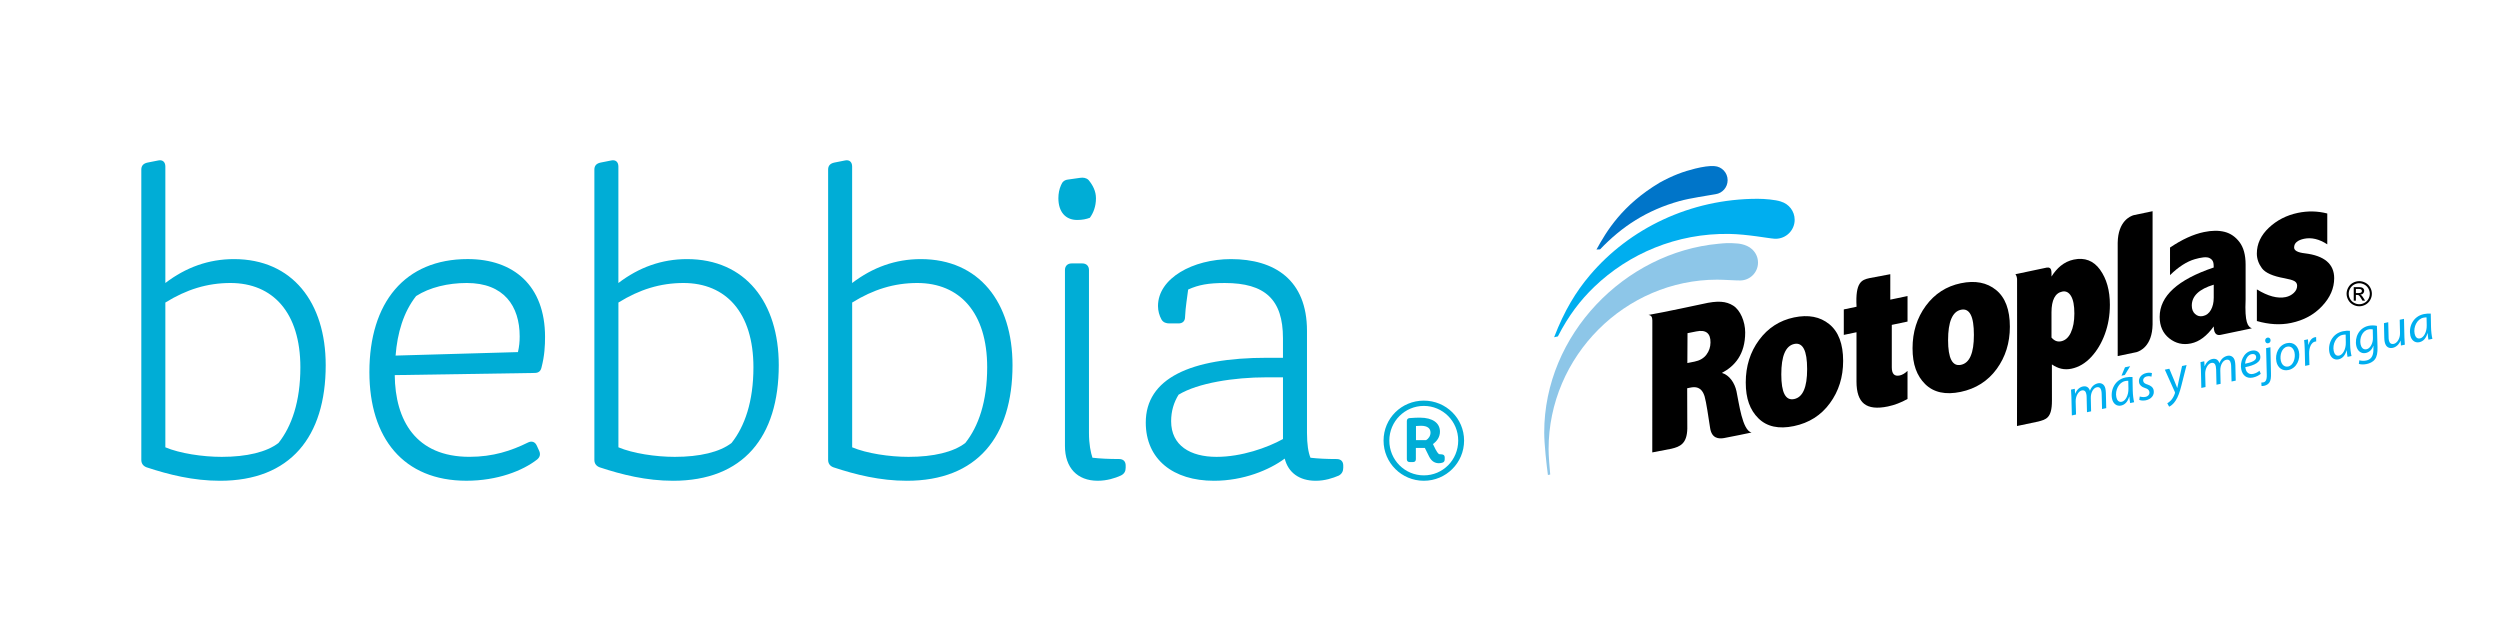 <svg width="156" height="40" viewBox="0 0 156 40" fill="none" xmlns="http://www.w3.org/2000/svg">
<path d="M10.318 18.879V27.912C11.217 28.291 12.636 28.508 13.835 28.508C15.389 28.508 16.644 28.21 17.379 27.64C18.197 26.61 18.743 25.063 18.743 22.92C18.743 19.504 17.025 17.659 14.38 17.659C12.934 17.659 11.626 18.066 10.318 18.879ZM10.318 17.659C11.599 16.683 13.017 16.168 14.598 16.168C18.251 16.168 20.324 18.88 20.324 22.785C20.324 27.26 18.115 30 13.726 30C12.062 30 10.535 29.62 9.145 29.16C8.927 29.077 8.818 28.915 8.818 28.698V10.579C8.819 10.335 8.955 10.2 9.2 10.146L9.882 10.011C10.155 9.956 10.318 10.118 10.318 10.389V17.658V17.659Z" fill="#00ADD6"/>
<path d="M24.686 22.188L32.32 21.971C32.401 21.619 32.428 21.32 32.428 20.994C32.428 19.096 31.447 17.659 29.129 17.659C27.957 17.659 26.812 17.93 25.966 18.473C25.176 19.476 24.794 20.779 24.685 22.188M23.05 23.218C23.05 18.879 25.259 16.166 29.185 16.166C32.048 16.166 34.011 17.821 34.011 21.021C34.011 21.563 33.983 22.187 33.793 22.919C33.739 23.164 33.603 23.272 33.358 23.272L24.632 23.407C24.66 26.228 25.942 28.506 29.294 28.506C30.767 28.506 31.912 28.126 32.948 27.612C33.165 27.504 33.383 27.557 33.493 27.802L33.629 28.099C33.737 28.316 33.712 28.506 33.521 28.669C32.621 29.374 31.039 29.998 29.103 29.998C25.177 29.998 23.05 27.339 23.05 23.216" fill="#00ADD6"/>
<path d="M38.589 18.879V27.912C39.488 28.291 40.907 28.508 42.106 28.508C43.66 28.508 44.915 28.21 45.65 27.64C46.468 26.61 47.014 25.063 47.014 22.92C47.014 19.504 45.296 17.659 42.651 17.659C41.206 17.659 39.897 18.066 38.589 18.879ZM38.589 17.659C39.87 16.683 41.288 16.168 42.869 16.168C46.522 16.168 48.595 18.88 48.595 22.785C48.595 27.26 46.386 30 41.996 30C40.333 30 38.806 29.62 37.416 29.16C37.198 29.077 37.089 28.915 37.089 28.698V10.579C37.089 10.336 37.225 10.2 37.47 10.146L38.151 10.011C38.424 9.956 38.587 10.118 38.587 10.389V17.658L38.589 17.659Z" fill="#00ADD6"/>
<path d="M53.175 18.879V27.912C54.075 28.291 55.494 28.508 56.692 28.508C58.246 28.508 59.501 28.21 60.237 27.64C61.055 26.61 61.6 25.063 61.6 22.92C61.6 19.504 59.882 17.659 57.238 17.659C55.793 17.659 54.484 18.066 53.175 18.879ZM53.175 17.659C54.457 16.683 55.875 16.168 57.456 16.168C61.109 16.168 63.181 18.88 63.181 22.785C63.181 27.26 60.972 30 56.583 30C54.919 30 53.392 29.62 52.002 29.159C51.785 29.077 51.675 28.915 51.675 28.698V10.579C51.675 10.336 51.811 10.2 52.056 10.146L52.738 10.011C53.01 9.956 53.173 10.118 53.173 10.389V17.658L53.175 17.659Z" fill="#00ADD6"/>
<path d="M67.952 27.016C67.952 27.722 68.061 28.236 68.169 28.562C68.633 28.615 69.178 28.643 69.833 28.643C70.106 28.643 70.242 28.805 70.242 29.05V29.185C70.242 29.402 70.16 29.566 69.942 29.673C69.588 29.836 69.07 29.999 68.498 29.999C67.216 29.999 66.453 29.185 66.453 27.828V16.845C66.453 16.601 66.617 16.438 66.862 16.438H67.544C67.788 16.438 67.952 16.6 67.952 16.845V27.015V27.016ZM68.388 12.37C68.388 12.885 68.225 13.293 68.006 13.59C67.788 13.671 67.544 13.726 67.216 13.726C66.48 13.726 66.043 13.21 66.043 12.37C66.043 12.072 66.098 11.801 66.207 11.556C66.289 11.34 66.424 11.231 66.643 11.204L67.406 11.096C67.597 11.069 67.787 11.096 67.925 11.232C68.197 11.558 68.388 11.937 68.388 12.371" fill="#00ADD6"/>
<path d="M75.913 28.508C77.468 28.508 79.076 27.939 80.058 27.396V23.545H79.022C77.004 23.545 74.742 23.897 73.542 24.63C73.242 25.117 73.079 25.66 73.079 26.284C73.079 27.804 74.278 28.508 75.915 28.508M82.103 30C81.067 30 80.385 29.484 80.167 28.616C79.213 29.322 77.604 30 75.749 30C73.214 30 71.496 28.671 71.496 26.366C71.496 23.626 74.25 22.325 79.075 22.325H80.057V21.104C80.057 18.69 78.939 17.66 76.431 17.66C75.422 17.66 74.795 17.768 74.141 18.067C74.085 18.555 73.977 19.125 73.948 19.775C73.948 20.046 73.785 20.182 73.54 20.182H72.967C72.778 20.182 72.586 20.127 72.477 19.937C72.341 19.694 72.259 19.395 72.259 19.097C72.259 17.361 74.44 16.168 76.812 16.168C79.539 16.168 81.556 17.469 81.556 20.643V27.017C81.556 27.721 81.638 28.237 81.774 28.563C82.238 28.616 82.783 28.644 83.41 28.644C83.683 28.644 83.819 28.806 83.819 29.051V29.186C83.819 29.403 83.736 29.565 83.546 29.674C83.164 29.837 82.674 30 82.101 30" fill="#00ADD6"/>
<path d="M88.357 26.583V27.463H88.991C89.128 27.384 89.264 27.212 89.264 26.998C89.264 26.726 89.07 26.568 88.666 26.568C88.558 26.568 88.451 26.575 88.356 26.583M89.783 28.904C89.567 28.904 89.351 28.811 89.192 28.517L88.911 27.951H88.35V28.654C88.35 28.768 88.285 28.833 88.17 28.833H87.968C87.853 28.833 87.787 28.769 87.787 28.654V26.275C87.787 26.167 87.846 26.096 87.96 26.089C88.227 26.067 88.428 26.061 88.601 26.061C89.4 26.061 89.853 26.397 89.853 26.935C89.853 27.279 89.659 27.536 89.415 27.708L89.58 28.044C89.652 28.181 89.717 28.274 89.789 28.338C89.84 28.345 89.904 28.353 89.969 28.353C90.084 28.36 90.15 28.424 90.15 28.538V28.653C90.15 28.746 90.121 28.825 90.035 28.86C89.963 28.889 89.876 28.904 89.783 28.904ZM86.694 27.492C86.694 28.703 87.659 29.663 88.847 29.663C90.035 29.663 90.992 28.703 90.992 27.492C90.992 26.282 90.027 25.329 88.847 25.329C87.666 25.329 86.694 26.289 86.694 27.492ZM91.359 27.492C91.359 28.882 90.236 30 88.847 30C87.458 30 86.334 28.882 86.334 27.492C86.334 26.102 87.458 24.999 88.847 24.999C90.236 24.999 91.359 26.11 91.359 27.492Z" fill="#00ADD6"/>
<path d="M147.008 18.287H147.176C147.256 18.287 147.31 18.275 147.339 18.25C147.368 18.228 147.382 18.196 147.382 18.158C147.382 18.132 147.374 18.11 147.361 18.089C147.346 18.07 147.327 18.055 147.302 18.044C147.279 18.035 147.231 18.029 147.165 18.029H147.008V18.285V18.287ZM146.873 18.762V17.916H147.164C147.264 17.916 147.337 17.924 147.381 17.94C147.425 17.956 147.461 17.983 147.488 18.022C147.515 18.06 147.526 18.101 147.526 18.146C147.526 18.208 147.505 18.262 147.46 18.307C147.416 18.354 147.357 18.38 147.283 18.385C147.314 18.398 147.337 18.412 147.355 18.43C147.389 18.463 147.431 18.518 147.48 18.598L147.584 18.763H147.417L147.341 18.631C147.281 18.527 147.233 18.461 147.198 18.435C147.172 18.415 147.136 18.404 147.088 18.404H147.007V18.763H146.872L146.873 18.762ZM147.218 17.674C147.107 17.674 146.998 17.703 146.895 17.759C146.791 17.817 146.709 17.897 146.649 18.002C146.588 18.106 146.561 18.216 146.561 18.329C146.561 18.443 146.59 18.552 146.648 18.655C146.707 18.759 146.786 18.84 146.891 18.896C146.996 18.955 147.105 18.984 147.22 18.984C147.334 18.984 147.442 18.955 147.546 18.896C147.65 18.839 147.731 18.759 147.788 18.655C147.846 18.552 147.875 18.443 147.875 18.329C147.875 18.216 147.845 18.107 147.786 18.002C147.727 17.897 147.646 17.817 147.54 17.759C147.435 17.703 147.327 17.674 147.218 17.674ZM147.218 17.544C147.35 17.544 147.479 17.578 147.606 17.645C147.733 17.713 147.83 17.809 147.9 17.936C147.971 18.061 148.005 18.192 148.005 18.328C148.005 18.465 147.971 18.593 147.901 18.718C147.831 18.843 147.735 18.939 147.61 19.009C147.485 19.078 147.354 19.112 147.217 19.112C147.081 19.112 146.95 19.078 146.825 19.009C146.699 18.939 146.602 18.843 146.532 18.718C146.462 18.593 146.427 18.463 146.427 18.328C146.427 18.194 146.463 18.061 146.534 17.936C146.605 17.809 146.702 17.712 146.828 17.645C146.954 17.578 147.083 17.544 147.216 17.544" fill="black"/>
<path d="M138.136 18.595C138.136 18.879 138.078 19.127 137.962 19.337C137.845 19.549 137.677 19.678 137.459 19.723C137.271 19.761 137.109 19.717 136.974 19.594C136.835 19.469 136.768 19.291 136.768 19.067C136.768 18.473 137.224 18.038 138.137 17.764V18.596L138.136 18.595ZM140.126 18.683V16.507C140.126 15.909 139.999 15.446 139.747 15.11C139.496 14.777 139.187 14.564 138.82 14.469C138.451 14.375 138.02 14.377 137.525 14.481C136.86 14.62 136.154 14.943 135.409 15.448V17.169C135.937 16.65 136.463 16.315 136.958 16.173C137.322 16.068 137.679 16.009 137.861 16.097C138.14 16.23 138.13 16.441 138.136 16.692C135.889 17.449 134.763 18.474 134.763 19.773C134.763 20.346 134.963 20.795 135.361 21.112C135.76 21.43 136.214 21.536 136.718 21.43C136.979 21.375 137.227 21.26 137.462 21.082C137.698 20.902 137.923 20.668 138.136 20.368C138.14 20.963 138.448 20.922 138.592 20.89C138.736 20.859 140.517 20.487 140.517 20.487C140.263 20.389 140.062 20.132 140.126 18.683Z" fill="black"/>
<path d="M119.029 20.066L118.048 20.272V22.922C118.048 23.33 118.21 23.498 118.538 23.43C118.697 23.397 118.86 23.303 119.029 23.144V24.896C118.628 25.12 118.22 25.276 117.805 25.363C117.13 25.504 116.636 25.448 116.319 25.196C116.002 24.945 115.845 24.48 115.845 23.811V20.732L115.053 20.898V19.308C115.053 19.308 115.705 19.169 115.849 19.14C115.762 17.592 116.181 17.464 116.644 17.357L117.954 17.11V18.698L119.03 18.473V20.063L119.029 20.066Z" fill="black"/>
<path d="M133.142 13.426C132.937 13.485 132.166 13.792 132.144 15.152V22.219L133.322 21.973C133.528 21.913 134.301 21.605 134.321 20.245V13.179L133.142 13.426Z" fill="black"/>
<path d="M129.223 20.75C129.079 21.06 128.875 21.241 128.616 21.296C128.498 21.32 128.389 21.313 128.288 21.273C128.189 21.232 128.098 21.161 128.013 21.063V19.492C128.013 19.105 128.071 18.803 128.183 18.587C128.294 18.37 128.462 18.241 128.682 18.195C128.91 18.148 129.094 18.24 129.232 18.472C129.371 18.704 129.44 19.065 129.44 19.56C129.44 20.054 129.366 20.442 129.221 20.751M131.045 16.83C130.635 16.265 130.086 16.053 129.401 16.198C129.104 16.261 128.836 16.389 128.591 16.586C128.381 16.757 128.188 16.979 128.014 17.256C128.01 16.953 128.054 16.652 127.72 16.697C127.375 16.767 125.762 17.111 125.762 17.111C125.762 17.111 125.851 17.212 125.865 17.399C125.877 17.584 125.86 26.584 125.86 26.584L127.191 26.303C127.665 26.174 128.041 26.102 128.041 25.012L128.038 22.74C128.229 22.87 128.421 22.959 128.618 23.006C128.825 23.053 129.039 23.053 129.258 23.007C129.716 22.912 130.126 22.668 130.488 22.28C130.85 21.891 131.135 21.415 131.344 20.847C131.552 20.281 131.657 19.669 131.657 19.017C131.657 18.125 131.452 17.397 131.044 16.831" fill="black"/>
<path d="M144.9 19.099C144.399 19.635 143.752 19.988 142.962 20.152C142.297 20.291 141.588 20.25 140.829 20.032V18.059C141.522 18.484 142.122 18.643 142.629 18.538C142.824 18.496 142.992 18.41 143.132 18.279C143.272 18.148 143.341 17.999 143.341 17.83C143.341 17.705 143.285 17.608 143.174 17.543C143.062 17.478 142.857 17.419 142.554 17.363C141.828 17.234 141.361 17.028 141.146 16.741C140.935 16.455 140.827 16.149 140.827 15.823C140.827 15.222 141.076 14.686 141.574 14.214C142.072 13.744 142.677 13.431 143.389 13.283C144.007 13.154 144.618 13.166 145.222 13.322V15.247C144.72 14.918 144.237 14.804 143.777 14.899C143.57 14.943 143.414 15.009 143.309 15.102C143.204 15.191 143.153 15.304 143.153 15.445C143.153 15.637 143.379 15.757 143.826 15.808C145.043 15.954 145.653 16.473 145.653 17.36C145.653 17.985 145.403 18.566 144.899 19.099" fill="black"/>
<path d="M112.564 24.348C112.43 24.66 112.227 24.844 111.954 24.901C111.687 24.956 111.486 24.856 111.352 24.599C111.218 24.343 111.153 23.928 111.153 23.361C111.153 22.794 111.219 22.337 111.355 22.024C111.492 21.705 111.695 21.52 111.962 21.463C112.228 21.407 112.429 21.509 112.564 21.772C112.698 22.029 112.765 22.451 112.765 23.029C112.765 23.608 112.699 24.035 112.564 24.348ZM114.149 20.231C113.577 19.761 112.841 19.62 111.947 19.807C111.045 19.997 110.318 20.466 109.765 21.218C109.213 21.967 108.935 22.85 108.935 23.864C108.935 24.878 109.2 25.586 109.727 26.106C110.255 26.625 110.993 26.787 111.94 26.588C112.886 26.39 113.635 25.915 114.185 25.161C114.737 24.41 115.012 23.53 115.012 22.524C115.012 21.463 114.724 20.7 114.15 20.23" fill="black"/>
<path d="M122.972 22.212C122.839 22.525 122.635 22.709 122.364 22.765C122.095 22.821 121.895 22.721 121.762 22.463C121.627 22.205 121.56 21.792 121.56 21.225C121.56 20.658 121.627 20.203 121.763 19.887C121.899 19.569 122.101 19.383 122.369 19.328C122.635 19.272 122.838 19.375 122.971 19.634C123.106 19.893 123.171 20.313 123.171 20.895C123.171 21.477 123.106 21.9 122.971 22.212M124.557 18.097C123.983 17.628 123.248 17.487 122.355 17.674C121.452 17.862 120.726 18.331 120.171 19.083C119.62 19.833 119.343 20.716 119.343 21.73C119.343 22.744 119.608 23.452 120.134 23.972C120.661 24.49 121.4 24.652 122.346 24.454C123.291 24.255 124.04 23.78 124.591 23.027C125.14 22.275 125.416 21.396 125.416 20.39C125.416 19.329 125.131 18.564 124.555 18.096" fill="black"/>
<path d="M106.478 22.136C106.307 22.358 106.061 22.5 105.739 22.565L105.291 22.654L105.301 20.79L105.848 20.681C106.146 20.619 106.371 20.647 106.519 20.763C106.666 20.878 106.739 21.081 106.735 21.371C106.733 21.658 106.647 21.913 106.478 22.134M108.357 24.417C108.244 23.894 107.918 23.407 107.446 23.27C108.246 22.846 108.9 22.119 108.9 20.742C108.9 20.068 108.593 19.349 108.154 19.073C107.714 18.795 107.199 18.742 106.239 18.967C106.239 18.967 103.747 19.504 102.865 19.652C103.047 19.675 103.102 19.786 103.106 19.996C103.11 20.206 103.102 28.231 103.102 28.231L104.292 28.002C104.844 27.873 105.267 27.682 105.288 26.746L105.28 24.227L105.474 24.188C105.76 24.129 106.174 24.105 106.368 24.738C106.468 25.068 106.613 26.072 106.713 26.718C106.815 27.363 107.247 27.393 107.579 27.335C107.911 27.276 109.178 27.018 109.294 26.989C108.717 26.846 108.515 25.154 108.357 24.418" fill="black"/>
<path d="M109.357 15.578C109.357 15.578 109.349 15.572 109.346 15.569C109.342 15.565 109.338 15.56 109.334 15.557C108.956 15.204 108.364 15.191 108.364 15.191C107.865 15.145 107.607 15.176 107.231 15.211C101.412 15.746 96.359 20.855 96.359 26.989C96.359 27.717 96.502 28.991 96.59 29.641L96.734 29.61C96.694 29.237 96.632 28.41 96.632 28.026C96.632 22.213 101.423 17.451 107.156 17.451C107.547 17.451 108.331 17.506 108.598 17.501C108.604 17.501 108.607 17.501 108.61 17.501C109.215 17.485 109.7 16.992 109.7 16.386C109.7 16.072 109.571 15.789 109.362 15.586C109.359 15.584 109.358 15.582 109.356 15.579" fill="#8DC6E8"/>
<path d="M111.139 12.579C110.782 12.458 110.106 12.405 109.674 12.405C105.47 12.405 101.677 14.263 99.215 17.165C98.338 18.198 97.615 19.384 96.977 21.044L97.212 20.991C97.873 19.701 98.609 18.738 99.48 17.901C101.639 15.829 104.623 14.541 107.919 14.597C108.469 14.606 109.083 14.675 109.613 14.746C110.082 14.808 110.508 14.883 110.727 14.896C110.75 14.896 110.774 14.899 110.798 14.899C111.454 14.899 111.987 14.368 111.987 13.716C111.987 13.178 111.628 12.727 111.138 12.581" fill="#00AEEF"/>
<path d="M104.806 12.546C105.487 12.356 106.511 12.218 107.051 12.117C107.478 12.056 107.804 11.688 107.804 11.243C107.804 10.777 107.441 10.395 106.983 10.365C106.682 10.337 106.23 10.409 105.775 10.521C105.035 10.702 104.364 10.955 103.56 11.398C101.214 12.802 100.251 14.424 99.62 15.57L99.844 15.56C101.219 14.123 102.764 13.116 104.806 12.545" fill="#0075C9"/>
<path d="M129.283 25.923L129.256 24.778C129.251 24.599 129.241 24.443 129.231 24.312L129.466 24.262L129.486 24.563L129.496 24.561C129.594 24.314 129.767 24.16 129.973 24.116C130.211 24.066 130.356 24.193 130.412 24.386C130.502 24.131 130.676 23.971 130.911 23.918C131.092 23.879 131.313 23.953 131.376 24.246C131.392 24.319 131.404 24.424 131.406 24.514L131.429 25.467L131.168 25.523L131.144 24.593C131.144 24.532 131.137 24.451 131.123 24.386C131.087 24.222 131.004 24.129 130.83 24.167C130.636 24.207 130.455 24.48 130.466 24.84L130.485 25.668L130.228 25.722L130.206 24.775C130.205 24.705 130.199 24.643 130.185 24.582C130.157 24.451 130.092 24.323 129.896 24.365C129.7 24.407 129.513 24.714 129.522 25.058L129.545 25.867L129.284 25.923H129.283Z" fill="#00AEEF"/>
<path d="M132.922 22.85L132.588 23.4L132.379 23.445L132.6 22.919L132.922 22.85ZM132.804 23.761C132.763 23.759 132.702 23.759 132.612 23.778C132.209 23.863 131.97 24.353 132.059 24.784C132.096 24.956 132.193 25.113 132.4 25.07C132.623 25.022 132.824 24.678 132.814 24.248L132.804 23.761ZM132.921 25.15C132.901 25.057 132.886 24.905 132.871 24.742H132.864C132.762 25.1 132.574 25.261 132.352 25.308C132.079 25.366 131.857 25.185 131.794 24.89C131.678 24.352 131.955 23.697 132.636 23.553C132.784 23.521 132.953 23.512 133.068 23.525L133.083 24.366C133.09 24.647 133.126 24.927 133.17 25.099L132.922 25.151L132.921 25.15Z" fill="#00AEEF"/>
<path d="M133.523 24.741C133.607 24.77 133.753 24.792 133.879 24.765C134.06 24.727 134.151 24.587 134.121 24.449C134.095 24.328 134.024 24.266 133.844 24.21C133.642 24.149 133.512 24.032 133.479 23.875C133.42 23.603 133.611 23.344 133.94 23.275C134.081 23.244 134.215 23.257 134.282 23.282L134.251 23.5C134.188 23.48 134.081 23.463 133.964 23.487C133.803 23.522 133.709 23.645 133.738 23.78C133.761 23.892 133.851 23.948 134.006 23.995C134.201 24.058 134.349 24.166 134.386 24.339C134.456 24.666 134.228 24.91 133.9 24.979C133.732 25.012 133.572 24.992 133.49 24.952L133.522 24.741H133.523Z" fill="#00AEEF"/>
<path d="M135.365 23.008L135.698 23.808C135.772 23.98 135.816 24.091 135.857 24.205H135.864C135.884 24.095 135.905 23.977 135.949 23.789L136.16 22.839L136.443 22.779L136.113 24.083C136.018 24.454 135.918 24.761 135.75 25.012C135.614 25.224 135.44 25.34 135.353 25.377L135.239 25.163C135.301 25.124 135.405 25.058 135.493 24.952C135.579 24.851 135.665 24.701 135.717 24.532C135.724 24.505 135.72 24.485 135.711 24.46L135.086 23.068L135.362 23.009L135.365 23.008Z" fill="#00AEEF"/>
<path d="M137.363 24.206L137.337 23.061C137.332 22.882 137.322 22.726 137.311 22.595L137.546 22.544L137.566 22.846L137.576 22.843C137.675 22.598 137.846 22.444 138.053 22.4C138.292 22.35 138.438 22.477 138.492 22.669C138.583 22.415 138.758 22.255 138.991 22.202C139.172 22.163 139.393 22.237 139.456 22.53C139.472 22.603 139.484 22.708 139.487 22.797L139.51 23.751L139.249 23.806L139.225 22.877C139.225 22.816 139.218 22.733 139.204 22.669C139.169 22.506 139.085 22.413 138.911 22.451C138.718 22.491 138.536 22.764 138.547 23.124L138.566 23.952L138.309 24.006L138.287 23.059C138.285 22.989 138.279 22.927 138.266 22.865C138.238 22.733 138.174 22.606 137.977 22.649C137.781 22.691 137.594 22.998 137.604 23.342L137.625 24.151L137.364 24.207L137.363 24.206Z" fill="#00AEEF"/>
<path d="M140.779 22.244C140.754 22.119 140.641 22.069 140.499 22.098C140.245 22.152 140.107 22.44 140.096 22.697C140.514 22.612 140.832 22.487 140.78 22.247V22.244H140.779ZM141.072 23.324C140.97 23.416 140.793 23.514 140.584 23.559C140.171 23.646 139.929 23.403 139.856 23.06C139.755 22.593 139.99 21.989 140.493 21.883C140.789 21.82 140.989 21.962 141.036 22.183C141.124 22.59 140.686 22.797 140.106 22.91C140.109 22.98 140.149 23.122 140.202 23.198C140.293 23.323 140.434 23.367 140.595 23.332C140.778 23.293 140.905 23.207 140.991 23.134L141.071 23.325L141.072 23.324Z" fill="#00AEEF"/>
<path d="M141.536 21.419C141.446 21.439 141.369 21.382 141.349 21.285C141.33 21.182 141.391 21.088 141.488 21.068C141.584 21.048 141.661 21.104 141.682 21.201C141.701 21.307 141.643 21.397 141.54 21.418H141.537L141.536 21.419ZM141.674 21.668L141.709 23.276C141.716 23.546 141.697 23.721 141.625 23.843C141.557 23.961 141.432 24.041 141.3 24.069C141.231 24.084 141.173 24.093 141.119 24.087L141.106 23.873C141.136 23.873 141.177 23.871 141.231 23.86C141.367 23.831 141.456 23.725 141.447 23.391L141.405 21.725L141.672 21.668H141.674Z" fill="#00AEEF"/>
<path d="M142.326 22.511C142.381 22.764 142.559 22.918 142.786 22.87C143.102 22.802 143.254 22.348 143.176 21.986C143.137 21.807 143 21.571 142.719 21.631C142.384 21.702 142.245 22.156 142.325 22.511M143.452 21.931C143.555 22.408 143.32 22.978 142.797 23.089C142.407 23.172 142.126 22.93 142.051 22.581C141.942 22.072 142.197 21.521 142.703 21.413C143.125 21.323 143.38 21.601 143.451 21.932" fill="#00AEEF"/>
<path d="M143.84 22.831L143.815 21.791C143.811 21.581 143.793 21.369 143.778 21.223L144.014 21.173C144.023 21.285 144.034 21.396 144.044 21.518L144.053 21.515C144.108 21.283 144.241 21.086 144.451 21.043C144.473 21.038 144.506 21.034 144.526 21.034L144.531 21.307C144.514 21.307 144.487 21.311 144.458 21.316C144.226 21.365 144.08 21.687 144.09 22.064L144.108 22.774L143.841 22.831H143.84Z" fill="#00AEEF"/>
<path d="M146.369 20.879C146.328 20.877 146.267 20.877 146.177 20.897C145.773 20.983 145.535 21.473 145.624 21.903C145.662 22.076 145.759 22.233 145.965 22.189C146.187 22.142 146.39 21.797 146.378 21.367L146.369 20.88V20.879ZM146.486 22.268C146.465 22.175 146.45 22.024 146.435 21.859H146.429C146.327 22.218 146.139 22.378 145.917 22.425C145.643 22.483 145.422 22.301 145.359 22.008C145.243 21.47 145.52 20.813 146.2 20.67C146.348 20.638 146.519 20.628 146.633 20.641L146.648 21.482C146.654 21.763 146.692 22.044 146.735 22.216L146.487 22.268H146.486Z" fill="#00AEEF"/>
<path d="M148.061 20.552C148.007 20.541 147.904 20.532 147.792 20.556C147.402 20.639 147.222 21.099 147.3 21.485C147.337 21.654 147.442 21.843 147.679 21.792C147.907 21.744 148.081 21.406 148.071 21.09L148.06 20.552H148.061ZM147.225 22.48C147.33 22.517 147.494 22.53 147.66 22.495C147.92 22.439 148.097 22.261 148.101 21.821L148.103 21.58L148.093 21.582C148.005 21.832 147.839 21.981 147.623 22.027C147.311 22.093 147.093 21.865 147.034 21.588C146.918 21.064 147.196 20.457 147.798 20.331C147.978 20.292 148.187 20.302 148.321 20.334L148.357 21.666C148.364 22.007 148.325 22.253 148.19 22.426C148.064 22.594 147.862 22.676 147.682 22.715C147.492 22.755 147.305 22.748 147.191 22.705L147.224 22.481L147.225 22.48Z" fill="#00AEEF"/>
<path d="M150.009 19.898L150.035 21.041C150.04 21.222 150.05 21.377 150.061 21.509L149.819 21.56L149.799 21.259L149.793 21.261C149.698 21.493 149.518 21.66 149.312 21.705C149.112 21.748 148.881 21.696 148.806 21.343C148.79 21.27 148.783 21.184 148.779 21.078L148.759 20.164L149.026 20.106L149.048 21.006C149.047 21.097 149.053 21.173 149.068 21.24C149.102 21.4 149.194 21.495 149.377 21.456C149.57 21.414 149.77 21.137 149.761 20.781L149.742 19.953L150.009 19.897V19.898Z" fill="#00AEEF"/>
<path d="M151.417 19.806C151.378 19.804 151.316 19.804 151.226 19.823C150.823 19.908 150.584 20.398 150.673 20.829C150.711 21.002 150.809 21.159 151.015 21.115C151.237 21.067 151.439 20.723 151.428 20.293L151.417 19.806ZM151.534 21.196C151.514 21.103 151.499 20.951 151.484 20.788H151.477C151.375 21.146 151.188 21.307 150.965 21.354C150.691 21.412 150.471 21.231 150.406 20.936C150.291 20.398 150.567 19.742 151.248 19.599C151.396 19.567 151.566 19.558 151.68 19.57L151.696 20.411C151.703 20.692 151.739 20.972 151.782 21.144L151.534 21.196Z" fill="#00AEEF"/>
</svg>
